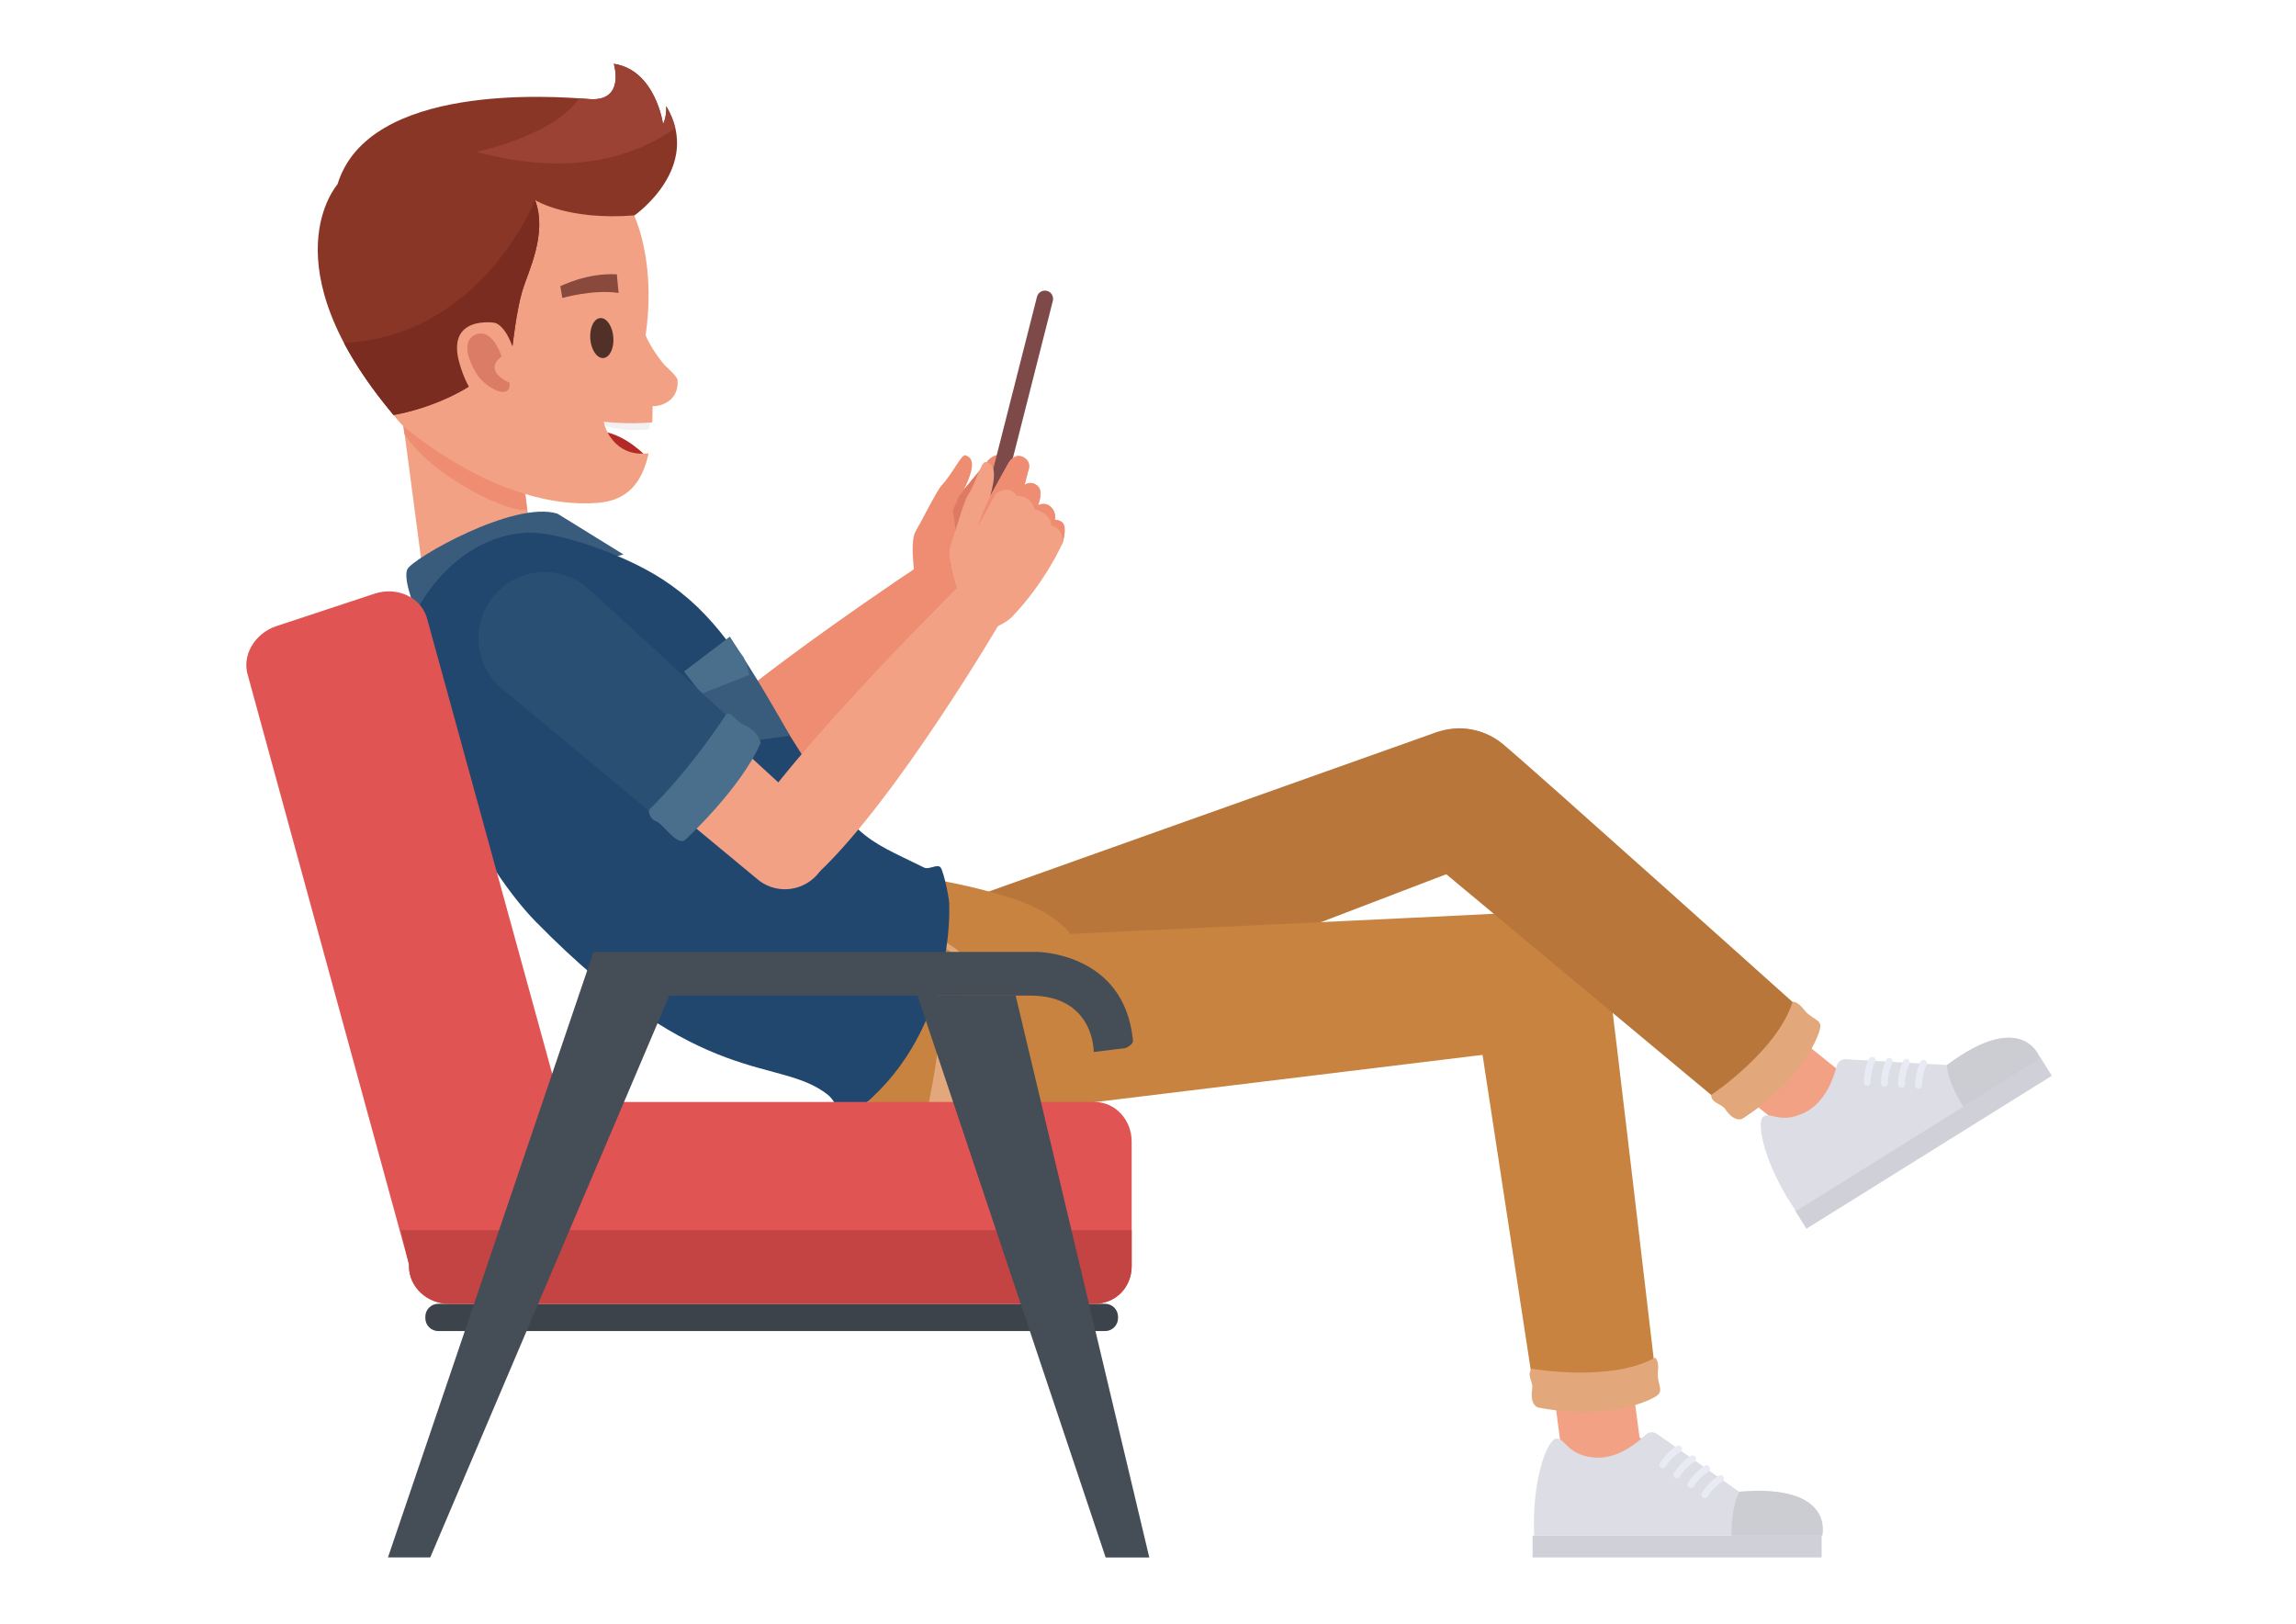 <?xml version="1.0" encoding="utf-8"?>
<!-- Generator: Adobe Illustrator 15.0.0, SVG Export Plug-In . SVG Version: 6.00 Build 0)  -->
<!DOCTYPE svg PUBLIC "-//W3C//DTD SVG 1.1//EN" "http://www.w3.org/Graphics/SVG/1.1/DTD/svg11.dtd">
<svg version="1.1" id="Calque_1" xmlns="http://www.w3.org/2000/svg" xmlns:xlink="http://www.w3.org/1999/xlink" x="0px" y="0px"
	 width="841.89px" height="595.28px" viewBox="0 0 841.89 595.28" enable-background="new 0 0 841.89 595.28" xml:space="preserve">
<g>
	<g>
		<g>
			<path fill="#EF8D72" d="M268.621,298.708c-6.926,5.03-16.626,3.606-21.795-3.255c-5.167-6.865-3.995-16.833,2.755-22.096l0,0
				c0,0,19.471-20.604,91.111-68.434l12.072,16.031c0,0-49.83,56.082-83.289,77.073
				C269.255,298.167,268.621,298.708,268.621,298.708z"/>
			<g>
				<g>
					<path fill="#EF8D72" d="M336.067,215.637c0,0-2.926-16.378-0.385-20.73c2.543-4.357,7.92-15.219,9.561-16.936
						c4.064-4.253,7.363-11.752,8.859-11.044c1.496,0.706,4.688,1.831-0.652,12.573l8.504-10.297c0,0,2.862-3.918,5.893-1.592
						c3.248,2.492,1.235,5.799,1.235,5.799l-2.476,4.382c0,0,2.355-1.373,4.424,0.993c2.992,3.421-0.964,7.244-0.964,7.244
						s2.846-0.975,4.56,1.525c1.713,2.503,0.537,4.821,0.537,4.821s2.084,0.438,2.731,1.866c1.036,2.284-1.581,7.143-1.581,7.143
						s-8.67,12.799-23.414,23.317C352.899,224.702,337.722,234.193,336.067,215.637z"/>
				</g>
				<path fill="#E6826C" d="M372.073,203.467c0,0,1.391-4.883-3.196-5.488l1.048-1.357c0,0,0.654-5.313-4.625-6.59l1.291-0.885
					c0,0,1.206-6.52-5.092-7.32s-8.023,5.822-8.023,5.822l10.209,18.867C363.685,206.516,368.903,209.667,372.073,203.467z"/>
				<path fill="#E6826C" d="M367.813,175.105c0,0-1.862-4.557-6.39-5.26c0,0-2.401,3.246,0.44,5.813
					C364.706,178.224,367.813,175.105,367.813,175.105z"/>
				<path fill="#DE7A63" d="M353.45,179.5c0,0-0.938,1.617-1.73,2.24l-2.426,5.619c0,0,3.357,13.709-1.217,20.059
					c0,0,12.255-3.932,19.816,2.346c0,0,6.736-6.367,8.484-10.136l-7.842,5.678c0,0-2.177,1.858-4.295-0.515
					c-2.119-2.376,0.654-4.369,0.654-4.369l10.268-8.046l-9.488,5.934c0,0-2.981,2.033-4.849-0.934
					c-1.62-2.571,1.065-4.54,1.065-4.54l7.811-6.598l-7.194,5.068c0,0-2.153,1.35-4.194-1.127c-2.083-2.527,0.534-4.854,0.534-4.854
					l7.439-7.322l1.525-2.898c0,0-2.764,1.943-5.345,0.169c-2.582-1.775-1.045-5.429-1.045-5.429L353.45,179.5z"/>
			</g>
		</g>
		<path fill="#7D4949" d="M366.597,186.846c-0.408,1.605-2.041,2.577-3.646,2.169l0,0c-1.605-0.407-2.576-2.041-2.169-3.646
			l19.46-76.565c0.408-1.605,2.041-2.576,3.646-2.168l0,0c1.605,0.407,2.576,2.041,2.169,3.646L366.597,186.846z"/>
		<path fill="#B8763A" d="M368.757,382.314c-13.928,5.615-29.77-1.122-35.385-15.051c-5.615-13.928,1.123-29.769,15.051-35.385
			c0.352-0.143,170.74-60.809,177.273-63.078c14.782-5.623,28.086,2.876,32.5,13.824c4.833,11.986-0.363,27.669-14.67,32.824
			L368.757,382.314z"/>
		<g>
			<path fill="#C7833F" d="M322.825,319.695l-7.527,83.659c0,0,31.787,7.466,45.814,6.719c13.746-0.73,30.658-6.698,35.01-23.452
				c2.439-9.395,3.304-19.973,2.56-28.441c-0.745-8.467-3.866-21.364-28.849-29.234
				C346.839,321.696,322.825,319.695,322.825,319.695z"/>
			<g>
				<path fill="#AA6B33" d="M324.198,349.071c7.038-1.015,26.272-1.538,32.044,21.624c0,0-21.491,0.739-33.763-2.528
					L324.198,349.071z"/>
				<g>
					<path fill="#E2A77B" d="M361.693,371.611c-2.442-11.387-7.554-19.473-15.179-24.023c-7.831-4.678-16.65-4.561-21.832-3.914
						l0.188-2.066c5.502-0.65,14.463-0.633,22.656,4.252c7.334,4.373,12.469,11.738,15.289,21.928
						c0.307,1.101,0.583,2.235,0.835,3.404c0.116,0.539-0.229,1.07-0.771,1.188C362.343,372.495,361.81,372.156,361.693,371.611z"/>
				</g>
				<path fill="#E2A77B" d="M343.78,385.329c0,0-1.361,10.761-4.033,22.835c0,0,28.055,7.256,44.428-5.063
					c1.229-0.92-6.934-13.176-8.69-13.771C373.725,388.736,343.78,385.329,343.78,385.329z"/>
			</g>
		</g>
		<g>
			<g>
				
					<rect x="150.974" y="150.665" transform="matrix(-0.991 0.131 -0.131 -0.991 364.831 332.31)" fill="#F3A185" width="41.002" height="55"/>
				<path fill="#EF8D72" d="M148.268,159.041l-0.72-5.45l40.646-5.376l5.111,38.662C187.47,188.511,158.46,175.094,148.268,159.041z
					"/>
			</g>
			<path fill="#395C7C" d="M153.131,225.604c0,0-5.606-12.928-3.77-16.896c1.838-3.97,39.173-25.385,55.067-20.38l24.157,14.924
				L153.131,225.604z"/>
			<path fill="#22476E" d="M153.849,221.98c0,0,12.932-25.207,39.286-26.697c10.694-0.606,35.21,7.636,49.752,17.082
				c18.922,12.292,28.339,28.027,46.972,57.681c24.164,38.454,26.412,36.867,49.063,48.055c1.684,0.831,4.966-1.583,6.021-0.008
				c1.182,1.767,3.445,12.386,3.114,14.122c0,0,2.194,44.64-31.374,72.905c0,0-6.973,5.231-9.43,1.3
				c-0.986-1.58-1.896-3.641-3.825-5.152c-18.196-14.248-45.747-1.016-106.874-63.254
				C174.37,315.428,145.095,258.559,153.849,221.98z"/>
			<g>
				<path fill="#395C7C" d="M289.657,269.704l-18.333,2.509l-20.42-26.051l16.688-12.695c0,0,5.811,8.783,10.227,16.002
					C282.255,256.722,289.657,269.704,289.657,269.704z"/>
				<path fill="#496F8C" d="M267.593,233.467l-16.715,12.716l6.334,8.155l17.527-6.9c0,0-1.035-5.371-2.631-7.231
					C270.511,238.346,267.593,233.467,267.593,233.467z"/>
			</g>
		</g>
		<g>
			<g>
				<path fill="#B22927" d="M236.515,166.93c0,0-6.853-7.311-15.326-8.725C221.188,158.205,225.399,169.07,236.515,166.93z"/>
				<path fill="#F2F0F3" d="M238.558,152.723c0,0-0.156,3.273-0.625,4.732c0,0-10.759,1.359-18.67-2.441l0.412-3.209
					L238.558,152.723z"/>
				<g>
					<g>
						<path fill="#F3A185" d="M175.315,50.471c75.76-6.041,61.43,71.792,61.406,72.381c1.586,4.054,5.827,9.989,7.611,11.604
							c3.951,3.578,4.097,4.687,4.097,4.687c0.714,7.507-5.73,9.908-9.132,9.756c-0.01,2.027-0.053,4.016-0.143,5.957
							c-9.373,0.826-17.751-0.264-17.751-0.264c0.288,2.436,3.92,12.392,15.069,11.701c0.305-0.02,0.841-0.047,1.35-0.084
							c-2.168,10.117-7.261,17.266-18.606,18.156c-36.677,2.878-71.854-28.643-71.854-28.643
							c-13.471-14.551-17.155-33.485-17.155-33.485S107.03,55.915,175.315,50.471z"/>
					</g>
					
						<ellipse transform="matrix(-0.997 0.079 -0.079 -0.997 450.462 230.181)" fill="#513027" cx="220.654" cy="124.047" rx="4.237" ry="7.349"/>
					<g>
						<path fill="#89493D" d="M206.19,109.236l-0.744-4.33c0.586-0.123,9.631-4.939,20.738-4.338l0.643,6.833
							C217.653,105.994,206.335,109.207,206.19,109.236z"/>
					</g>
				</g>
			</g>
			<path fill="#893626" d="M232.677,78.957c0,0,25.101-17.551,11.604-40.049c0,0,0.289,3.654-1.146,6.611
				c0,0-2.75-19.844-18.064-22.135c0,0,4.377,14.031-9.084,12.932c-13.465-1.102-80.91-5.922-92.232,31.263
				c0,0-26.006,29.163,20.544,84.554c0,0,29.817-4.471,43.653-25.471c0,0,1.441-12.873,3.552-19.955
				c2.11-7.08,9.358-21.032,4.694-33.369C196.196,73.338,208.005,80.924,232.677,78.957z"/>
			<path fill="#9B4235" d="M225.069,23.385c15.314,2.291,18.064,22.135,18.064,22.135c1.436-2.957,1.146-6.611,1.146-6.611
				c1.656,2.762,2.726,5.447,3.337,8.035c-12.979,9.301-36.325,18.645-72.892,8.713c0,0,28.165-5.754,37.65-19.612
				c1.441,0.099,2.662,0.194,3.609,0.272C229.446,37.416,225.069,23.385,225.069,23.385z"/>
			<path fill="#7A2C20" d="M196.196,73.338c4.664,12.337-2.584,26.289-4.694,33.369c-2.11,7.082-3.552,19.955-3.552,19.955
				c-13.836,21-43.653,25.471-43.653,25.471c-8.063-9.596-13.946-18.401-18.168-26.408
				C176.493,123.33,196.169,73.413,196.196,73.338z"/>
			<g>
				<path fill="#F3A185" d="M181.374,118.338c0,0,5.346,0.732,8.353,15.373c3.007,14.64-0.591,16.165-1.651,16.759
					c0,0-13.099,4.814-19.514-16.985C163.232,115.377,181.374,118.338,181.374,118.338z"/>
				<path fill="#DB7D66" d="M186.859,140.317c0,0-10.148-4.108-2.919-9.622c0,0-3.451-10.97-9.781-7.924
					c-6.33,3.045-0.262,13.104,1.209,15.164C178.448,142.252,187.402,147.126,186.859,140.317z"/>
			</g>
		</g>
		<g>
			<g>
				<path fill="#F3A185" d="M188.843,248.684c-8.18-6.192-9.793-17.846-3.601-26.027s17.845-9.793,26.026-3.6
					c1.286,0.973,86.218,78.879,86.218,78.879c6.733,5.281,8.024,15,2.841,21.852c-5.186,6.85-14.889,8.248-21.801,3.201
					L188.843,248.684z"/>
				<path fill="#F3A185" d="M299.587,320.618c-5.809,6.287-15.6,6.79-22.01,1.071c-6.412-5.723-7.211-15.727-1.622-22.208l0,0
					c0,0,15.065-24.015,75.965-84.935l14.975,13.361c0,0-37.896,64.744-66.603,91.876
					C300.103,319.964,299.587,320.618,299.587,320.618z"/>
				<g>
					<path fill="#295072" d="M243.104,301.507L184.94,253.21c-10.559-8.097-12.611-23.271-4.557-33.89
						c8.08-10.652,23.321-12.744,33.975-4.666c0.937,0.713,27.856,25.396,57.72,52.832
						C265.815,276.234,254.833,290.608,243.104,301.507z"/>
				</g>
				<path fill="#496F8C" d="M266.22,261.935c0,0-11.973,18.896-28.301,35.07c0,0-0.143,3.002,2.633,4.065
					c2.773,1.061,7.174,8.664,10.487,7.04c0,0,20.601-18.925,27.846-35.719c0,0-0.354-3.8-5.43-6.304
					C268.378,263.586,268.401,260.656,266.22,261.935z"/>
			</g>
			<g>
				<path fill="#F3A185" d="M352.638,220.591c0,0-5.887-15.561-4.188-20.307c1.698-4.75,4.986-16.415,6.284-18.403
					c3.214-4.928,5.077-12.905,6.678-12.485c1.6,0.418,4.945,0.938,1.67,12.479l6.467-11.686c0,0,2.092-4.377,5.5-2.646
					c3.65,1.852,1.92,5.268,1.92,5.268l-1.269,4.968c0,0,2.001-1.698,4.53,0.161c2.672,1.965,0.385,7.299,0.385,7.299
					s2.619-1.48,4.764,0.662c2.143,2.146,1.412,4.64,1.412,4.64s2.131,0.048,3.029,1.332c1.438,2.056-0.241,7.312-0.241,7.312
					s-6.169,14.175-18.729,27.223C370.849,226.406,357.675,238.525,352.638,220.591z"/>
				<path fill="#EF8D72" d="M389.819,191.872c-0.898-1.284-3.029-1.332-3.029-1.332s0.73-2.494-1.412-4.64
					c-2.145-2.143-4.764-0.662-4.764-0.662s2.287-5.334-0.385-7.299c-2.529-1.859-4.53-0.161-4.53-0.161l1.269-4.968
					c0,0,1.697-3.402-1.754-5.217c-3.383-1.777-5.666,2.596-5.666,2.596l-6.342,11.457c-0.029,0.066-4.779,10.24-4.4,10.973
					l6.339-11.633c0,0,4.86-3.648,7.679,0.808c0,0,5.131-0.437,6.499,4.926c0,0,5.925,1.231,6.128,5.946
					c0,0,5.264,1.087,3.894,7.033c0.154-0.33,0.234-0.516,0.234-0.516S391.257,193.928,389.819,191.872z"/>
			</g>
		</g>
		<g>
			
				<rect x="570.742" y="497.993" transform="matrix(-0.992 0.13 -0.13 -0.992 1232.335 948.636)" fill="#F3A185" width="28.999" height="33"/>
			<path fill="#C7833F" d="M539.879,362.316c-1.628-14.915,8.976-26.363,21.519-28.006c13.154-1.723,26.168,7.474,28.007,21.52
				c1.12,6.871,18.354,154.047,18.354,154.047c-11.851,6.71-28.281,9.279-44.623,4.427L539.879,362.316z"/>
			<path fill="#C7833F" d="M381.474,406.487c-14.871,2.081-28.604-17.621-30.686-32.492c-2.081-14.874,7.009-28.589,21.881-30.671
				c0.375-0.053,181.643-8.426,188.529-9.047c15.705-1.884,26.559,9.58,28.195,21.271c1.791,12.799-7.041,26.761-22.169,28.306
				L381.474,406.487z"/>
			<path fill="#E2A77B" d="M606.884,497.749c0,0,1.513,0.845,1.041,5.034c-0.471,4.186,2.042,6.714,0.031,8.568
				c-2.014,1.853-17.934,9.717-44.061,4.633c0,0-3.063-0.832-2.062-6.869c0.413-2.494-2.249-5.161-0.101-7.318
				C561.733,501.797,590.362,506.883,606.884,497.749z"/>
		</g>
		<g>
			
				<rect x="638.732" y="377.846" transform="matrix(-0.627 0.779 -0.779 -0.627 1369.927 132.486)" fill="#F3A185" width="29" height="32.999"/>
			<path fill="#B8763A" d="M519.601,311.583c-11.486-9.653-11.736-25.256-3.809-35.112c8.314-10.338,24.076-12.687,35.114-3.808
				c5.56,4.191,115.407,102.782,115.407,102.782c-4.475,13.722-14.648,26.232-29.188,34.043L519.601,311.583z"/>
			<path fill="#E2A77B" d="M657.298,367.287c0,0,1.678-0.436,4.232,2.917c2.553,3.351,6.117,3.44,5.944,6.171
				s-6.243,19.417-28.638,33.803c0,0-2.787,1.516-6.237-3.539c-1.426-2.088-5.192-2.176-5.132-5.219
				C627.468,401.42,651.673,385.306,657.298,367.287z"/>
			<g>
				<path fill="#F3A185" d="M679.94,392.959c0,0-6.795-3.047-20.158,5.289s-11.316,14.738-11.316,14.738l4.057,6.504l31.547-19.678
					L679.94,392.959z"/>
				<g>
					
						<rect x="652.523" y="415.43" transform="matrix(-0.849 0.529 -0.529 -0.849 1526.118 401.912)" fill="#D0D1D8" width="106" height="8.001"/>
					<path fill="#DCDDE5" d="M748.138,388.135c0,0-5.922-18.798-34.232,2.317l-36.551-2.09c0,0-3.084-0.491-3.869,2.406
						s-3.504,13.386-12.301,17.392c-8.797,4.007-12.105-0.852-14.722,1.337c-2.616,2.187,0.704,18.049,12.089,34.52L748.138,388.135
						z"/>
					<path fill="#CCCCD3" d="M713.916,390.47c28.31-21.116,34.222-2.335,34.222-2.335l-28.203,17.593
						C713.587,395.543,713.916,390.47,713.916,390.47z"/>
					<g>
						<g>
							<path fill="#E9EBF4" d="M704.164,398.95c0.356-0.222,0.594-0.618,0.593-1.069c-0.008-4.336,1.643-7.448,1.658-7.479
								c0.33-0.611,0.102-1.373-0.51-1.703c-0.61-0.329-1.373-0.1-1.702,0.509c-0.081,0.149-1.97,3.71-1.96,8.677
								c0.001,0.694,0.563,1.258,1.258,1.256C703.745,399.141,703.972,399.07,704.164,398.95z"/>
						</g>
						<g>
							<path fill="#E9EBF4" d="M697.89,398.584c0.357-0.223,0.593-0.617,0.593-1.07c-0.008-4.338,1.643-7.447,1.659-7.479
								c0.328-0.61,0.101-1.373-0.51-1.703c-0.611-0.329-1.373-0.103-1.703,0.51c-0.08,0.149-1.969,3.709-1.961,8.678
								c0.002,0.694,0.566,1.256,1.261,1.256C697.472,398.773,697.698,398.703,697.89,398.584z"/>
						</g>
						<g>
							<path fill="#E9EBF4" d="M691.614,398.217c0.357-0.222,0.594-0.617,0.594-1.068c-0.008-4.34,1.643-7.449,1.658-7.48
								c0.33-0.611,0.103-1.373-0.508-1.703c-0.611-0.329-1.375-0.101-1.703,0.51c-0.081,0.149-1.971,3.71-1.962,8.678
								c0.001,0.693,0.565,1.256,1.259,1.256C691.195,398.406,691.423,398.336,691.614,398.217z"/>
						</g>
						<g>
							<path fill="#E9EBF4" d="M685.34,397.851c0.358-0.224,0.595-0.619,0.595-1.067c-0.008-4.34,1.642-7.449,1.659-7.48
								c0.329-0.611,0.101-1.373-0.511-1.703s-1.372-0.1-1.703,0.508c-0.08,0.15-1.969,3.711-1.961,8.68
								c0.002,0.693,0.566,1.255,1.26,1.254C684.923,398.039,685.148,397.971,685.34,397.851z"/>
						</g>
					</g>
				</g>
			</g>
		</g>
		<g>
			<path fill="#F3A185" d="M607.724,531.159c0,0-4.383-6.1-20.133-6.1s-17.633,6.599-17.633,6.599v7.335h37.641L607.724,531.159z"/>
			<g>
				<rect x="561.958" y="562.993" fill="#D0D1D8" width="106" height="8"/>
				<path fill="#DCDDE5" d="M668.14,562.993c0,0,4.924-18.918-30.271-15.986l-29.906-21.035c0,0-2.356-2.008-4.557,0.035
					c-2.199,2.043-10.057,9.525-19.641,8.268c-9.584-1.256-9.82-7.284-13.198-6.813c-3.378,0.471-8.955,15.531-8.013,35.531H668.14z
					"/>
				<path fill="#CCCCD3" d="M637.868,546.862c35.195-2.934,30.271,16.131,30.271,16.131h-33.24
					C634.903,550.993,637.868,546.862,637.868,546.862z"/>
				<g>
					<g>
						<path fill="#E9EBF4" d="M625.105,549.228c0.42,0,0.831-0.21,1.069-0.593c2.288-3.684,5.335-5.451,5.365-5.469
							c0.604-0.344,0.813-1.111,0.469-1.715c-0.344-0.603-1.112-0.811-1.714-0.469c-0.147,0.084-3.635,2.105-6.256,6.324
							c-0.366,0.59-0.187,1.365,0.403,1.732C624.649,549.168,624.879,549.228,625.105,549.228z"/>
					</g>
					<g>
						<path fill="#E9EBF4" d="M619.976,545.596c0.421,0,0.83-0.21,1.069-0.594c2.289-3.685,5.336-5.45,5.366-5.467
							c0.602-0.345,0.813-1.113,0.469-1.715c-0.345-0.604-1.111-0.814-1.715-0.469c-0.146,0.084-3.634,2.104-6.256,6.324
							c-0.367,0.59-0.186,1.365,0.404,1.732C619.521,545.535,619.75,545.596,619.976,545.596z"/>
					</g>
					<g>
						<path fill="#E9EBF4" d="M614.846,541.964c0.421,0,0.831-0.21,1.069-0.593c2.29-3.686,5.336-5.451,5.366-5.469
							c0.604-0.344,0.813-1.111,0.47-1.715c-0.345-0.603-1.113-0.813-1.715-0.469c-0.147,0.084-3.635,2.105-6.257,6.324
							c-0.366,0.59-0.185,1.365,0.404,1.732C614.39,541.902,614.62,541.964,614.846,541.964z"/>
					</g>
					<g>
						<path fill="#E9EBF4" d="M609.716,538.332c0.422,0,0.832-0.211,1.069-0.592c2.291-3.686,5.336-5.451,5.367-5.469
							c0.603-0.345,0.813-1.111,0.469-1.715c-0.345-0.604-1.112-0.811-1.715-0.47c-0.147,0.085-3.634,2.106-6.257,6.325
							c-0.365,0.59-0.185,1.365,0.404,1.731C609.262,538.271,609.49,538.332,609.716,538.332z"/>
					</g>
				</g>
			</g>
		</g>
	</g>
	<g>
		<path fill="#3C434A" d="M409.958,482.743c0-2.623-2.127-4.75-4.75-4.75h-244.5c-2.623,0-4.75,2.127-4.75,4.75v0.5
			c0,2.623,2.127,4.75,4.75,4.75h244.5c2.623,0,4.75-2.127,4.75-4.75V482.743z"/>
		<path fill="#E15454" d="M401.246,403.993H205.322l-48.879-177.789c-2.447-7.434-11.005-11.215-19.113-8.545l-35.894,11.857
			c-8.108,2.67-12.928,10.881-10.479,18.316l59.001,215.666v0.652c0,7.827,6.807,13.842,14.634,13.842h236.654
			c7.827,0,13.712-6.015,13.712-13.842v-45.654C414.958,410.67,409.073,403.993,401.246,403.993z"/>
		<path fill="#C44343" d="M146.938,450.993l3.021,12.506v0.652c0,7.827,6.807,13.842,14.634,13.842h236.654
			c7.827,0,13.712-6.015,13.712-13.842v-13.158H146.938z"/>
		<path fill="#454D56" d="M142.254,570.993l75.37-222h162.795c0,0,31.999,0.227,35,32.488c0,0,0.375,1.385-2.75,2.76l-11.625,1.438
			c0,0,0.375-20.687-23.375-20.687h-132.25l-87.666,206H142.254z"/>
		<polygon fill="#454D56" points="336.419,364.993 405.419,570.993 421.419,570.993 372.419,364.993 		"/>
	</g>
</g>
</svg>

